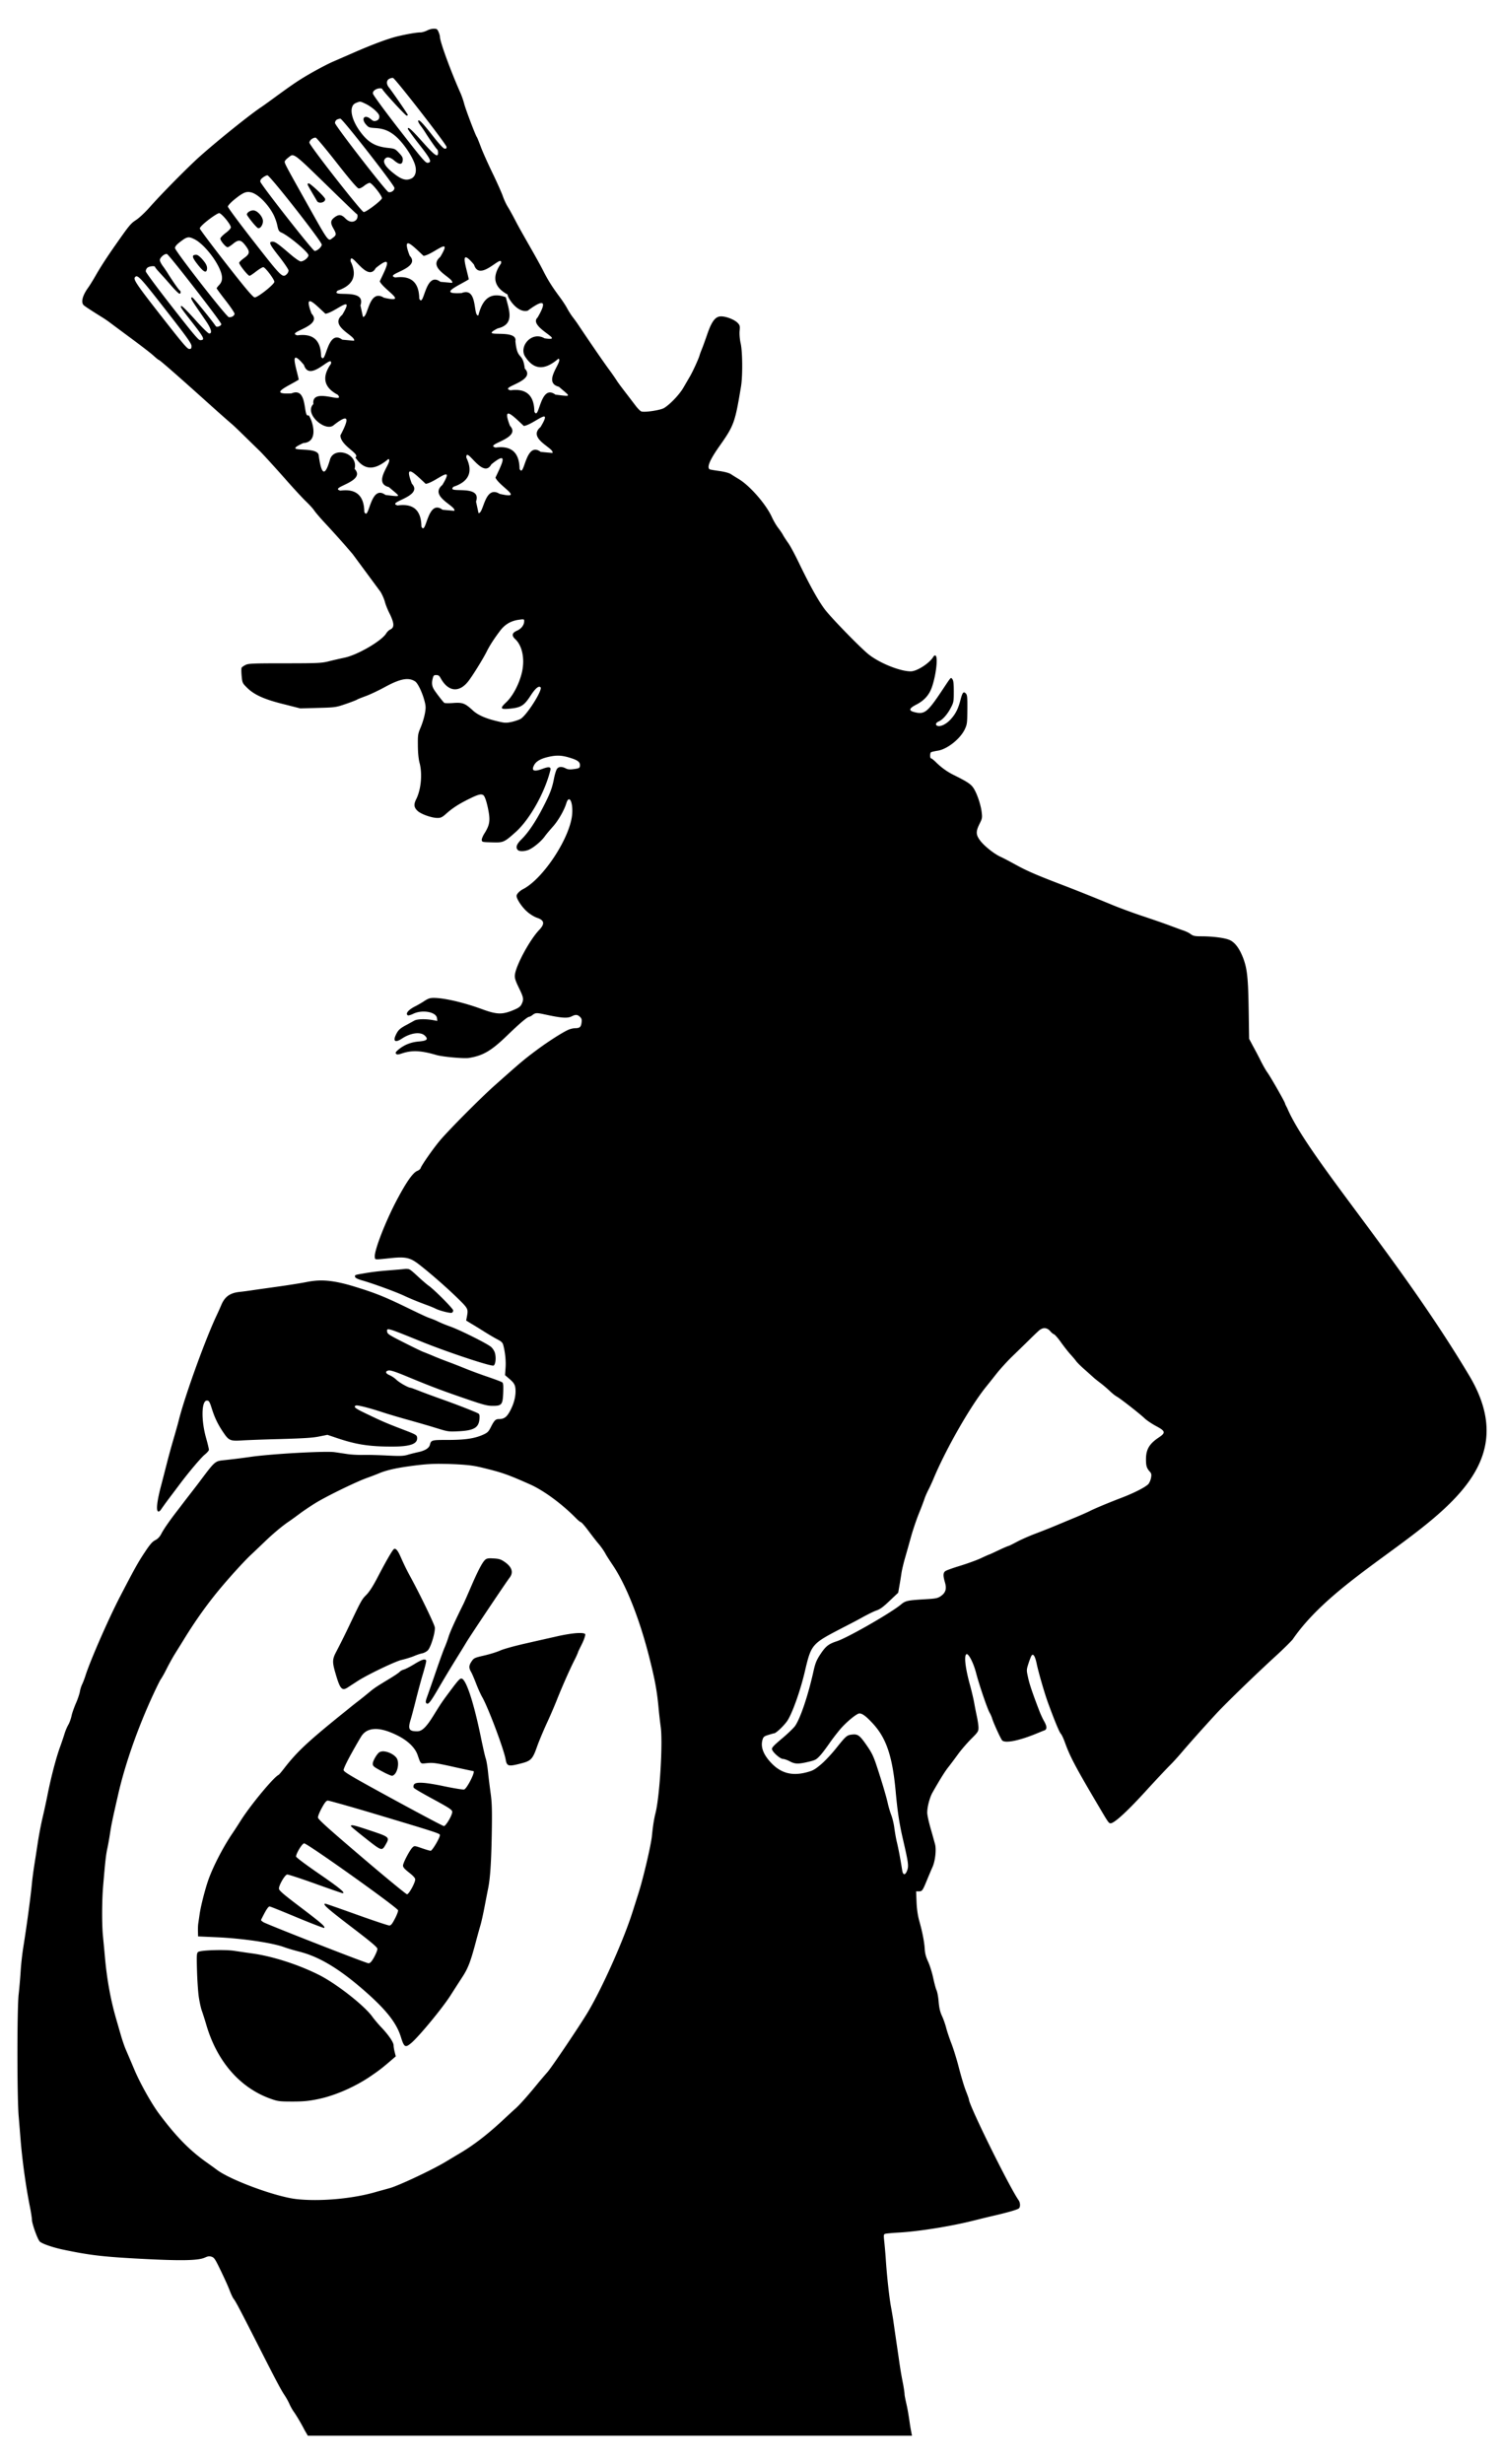 <svg xmlns="http://www.w3.org/2000/svg" viewBox="0 0 304.59 498.97"><path d="M87.875 5.812c-.352 0-.93.133-1.344.344-.413.211-1.03.406-1.343.406-.743 0-2.471.276-4.626.782-1.925.451-5.253 1.703-9 3.344-1.37.599-3.239 1.413-4.156 1.812-.916.399-2.816 1.389-4.218 2.188-2.494 1.419-3.636 2.175-7.626 5.093-1.08.791-2.273 1.654-2.656 1.907-2.138 1.409-8.572 6.555-12.344 9.906-2.48 2.204-7.914 7.719-10.312 10.437-.892 1.012-2.104 2.133-2.719 2.531-1.077.698-1.387 1.1-4.25 5.188-1.79 2.557-3.016 4.476-3.937 6.094-.571 1.001-1.24 2.058-1.469 2.375-1.173 1.616-1.539 3.021-.906 3.593.321.291 1.855 1.28 3.875 2.532.502.311 1.162.782 1.531 1.062s2.228 1.659 4.125 3.063 3.938 2.96 4.5 3.469c.562.508 1.072.937 1.156.937.177 0 3.834 3.194 9.969 8.719 2.341 2.108 4.551 4.049 4.875 4.312.324.264 1.656 1.558 3 2.875 1.344 1.318 2.517 2.457 2.625 2.563.715.699 3.28 3.526 5.437 5.968 1.397 1.582 3.097 3.428 3.782 4.098.684.66 1.478 1.49 1.75 1.9.271.41 1.24 1.55 2.156 2.53 2.115 2.28 4.073 4.47 5.688 6.38l5.656 7.66c.4.72.698 1.4.875 2.06.126.47.498 1.43.843 2.12 1.044 2.08 1.122 3 .219 3.41-.261.12-.62.46-.812.78-.922 1.52-5.756 4.34-8.407 4.91-.843.18-2.228.49-3.124.72-1.53.38-2.103.43-9.032.43-6.652 0-7.418.05-7.968.35-.336.18-.68.41-.75.53-.071.11-.075.85 0 1.65.134 1.44.153 1.48 1.124 2.44 1.478 1.46 3.617 2.38 7.532 3.34l3.218.82 3.563-.1c3.504-.09 3.653-.11 5.687-.81 1.143-.39 2.141-.79 2.25-.87.11-.09.915-.4 1.782-.72.866-.32 2.606-1.14 3.844-1.82 3.101-1.69 4.779-2.02 6.124-1.15.542.35 1.412 2.13 1.876 3.84.297 1.1.325 1.43.124 2.6-.126.73-.503 2.01-.843 2.81-.588 1.39-.615 1.56-.594 3.75.014 1.48.135 2.71.344 3.5.598 2.25.303 5.4-.688 7.37-.528 1.06-.455 1.65.281 2.35.724.68 2.898 1.44 4.063 1.43.62 0 .93-.13 1.719-.84 1.286-1.16 2.641-2.03 4.75-3.06 1.733-.85 2.322-1.01 2.781-.72.339.22.779 1.63 1.094 3.44.321 1.84.127 2.76-.875 4.34-.326.51-.564 1.12-.532 1.34.055.39.21.39 2.063.44 2.315.07 2.435.03 4.785-2.06 2.87-2.56 5.95-8.05 7.06-12.59.15-.64-.33-.71-1.56-.25-1.78.66-2.35.43-1.75-.72.39-.77 1.31-1.31 2.81-1.66 1.74-.41 2.8-.37 4.56.19 1.6.5 2.02.88 1.91 1.69-.05.35-.23.43-1.16.56-.84.12-1.25.1-1.69-.13-.82-.42-1.47-.39-1.81.13-.16.24-.43 1.11-.59 1.94-.38 1.96-.77 3.01-2.28 5.93-1.46 2.82-2.95 5.04-4.32 6.38-.99.97-1.21 1.66-.71 2.15.29.3 1.23.3 2.06 0 .95-.33 2.64-1.73 3.37-2.74.35-.5 1.14-1.41 1.72-2.07 1.07-1.21 2.24-3.28 2.66-4.65.55-1.84 1.37-.34 1.19 2.15-.36 4.73-5.82 13.09-9.94 15.22-.73.38-1.32.99-1.32 1.38 0 .65 1.14 2.34 2.16 3.21.57.5 1.44 1.04 2 1.22 1.49.5 1.59 1.23.41 2.47-1.91 2-4.7 7.17-4.91 9.07-.07.63.07 1.11.78 2.59.97 1.99 1.06 2.33.6 3.31-.24.51-.59.77-1.41 1.13-2.47 1.08-3.55 1.06-6.625-.07-3.805-1.39-7.648-2.27-9.781-2.28-.786 0-1.147.13-2 .69-.576.38-1.422.85-1.844 1.06-1.343.69-1.937 1.46-1.406 1.78.108.07.596-.07 1.094-.31 1.84-.9 4.669-.38 4.812.88l.062.56-1.031-.19c-1.539-.25-3.064-.19-3.625.13-.275.15-.963.54-1.531.84-1.311.7-1.676 1-2.125 1.88-.737 1.44-.252 1.84 1.125.93 1.794-1.19 3.82-1.46 4.687-.59.726.72.417 1.02-1.218 1.16-1.619.13-3.016.69-4.188 1.68-.529.45-.621.63-.437.82.185.19.442.17 1.25-.1 1.992-.65 3.752-.58 6.906.34 1.19.36 5.553.76 6.563.6 2.911-.46 4.584-1.47 7.782-4.56 2.53-2.45 4.11-3.78 4.47-3.78.11-.01.42-.17.69-.38.57-.45.85-.44 2.46-.09 3.52.76 4.62.81 5.47.37.75-.39 1.18-.35 1.66.13.32.32.39.53.31 1.15-.12.89-.35 1.12-1.28 1.13-.37 0-1.02.15-1.44.34-1.24.57-4.07 2.38-6.25 4-2.75 2.05-3.18 2.42-8.62 7.25-2.846 2.53-9.336 9.06-11.096 11.16-1.369 1.63-3.716 4.99-3.906 5.59-.066.21-.386.44-.688.56-.902.38-2.197 2.25-4.094 5.82-2.312 4.35-4.643 10.34-4.5 11.59.07.61-.178.6 3.188.25 3.044-.32 3.983-.12 5.812 1.31 2.359 1.84 5.552 4.64 7.719 6.75 2.205 2.15 2.224 2.22 1.937 3.78l-.156.79.906.56c.499.29 1.678 1.01 2.594 1.59s2.144 1.31 2.754 1.63c.91.47 1.13.68 1.28 1.25.41 1.6.55 3.35.44 4.65l-.1 1.38.84.72c1.09.92 1.28 1.36 1.29 2.53 0 1.29-.39 2.69-1.16 4.09-.66 1.2-1.18 1.56-2.28 1.56-.62 0-.91.33-1.595 1.69-.435.87-.686 1.09-1.531 1.47-1.681.76-3.641 1.06-7.094 1.06-3.364 0-3.44.02-3.688 1-.164.66-1.003 1.18-2.374 1.47-.58.13-1.524.36-2.094.53-.871.26-1.506.29-4.094.16-1.696-.09-3.895-.15-4.844-.13-.948.03-2.365-.04-3.156-.15s-2.043-.31-2.781-.41c-1.837-.25-12.584.34-16.844.94-1.362.19-2.579.37-5.156.65-2.265.25-1.993-.01-5.5 4.66-.58.77-1.587 2.06-2.219 2.88-.632.81-1.532 2.01-2.031 2.65-1.725 2.23-2.851 3.88-3.313 4.78-.322.63-.734 1.02-1.25 1.29-.57.29-1.058.86-2.156 2.53-1.305 1.97-1.992 3.2-4.906 8.81-2.347 4.51-6.054 12.99-7.032 16.06-.184.58-.474 1.35-.656 1.72-.181.37-.4 1.02-.468 1.47-.069.44-.415 1.51-.782 2.34-.366.84-.788 2-.906 2.57-.118.56-.383 1.35-.625 1.78a9.792 9.792 0 00-.75 1.72c-.159.52-.584 1.82-.969 2.87-.78 2.14-1.797 6-2.5 9.53-.256 1.29-.717 3.43-1.031 4.75s-.747 3.59-.969 5.06c-.222 1.48-.536 3.49-.687 4.44-.151.95-.39 2.65-.5 3.81-.258 2.7-1.029 8.47-1.75 12.94-.213 1.32-.45 3.46-.532 4.78s-.261 3.46-.406 4.72c-.337 2.95-.337 20.77 0 24.72.126 1.48.3 3.7.406 4.97.364 4.35 1.098 9.52 1.844 13.22.255 1.26.438 2.51.438 2.75 0 .82 1.15 4.02 1.593 4.44.494.46 2.647 1.19 4.657 1.62 5.646 1.19 8.364 1.5 17.25 1.94 7.122.35 10.27.26 11.531-.32.647-.29.927-.32 1.406-.15.511.18.726.57 1.782 2.75.671 1.39 1.463 3.11 1.75 3.87.286.76.67 1.62.874 1.88.42.53 1.117 1.83 5.313 10.09 3.318 6.53 4.279 8.35 5.031 9.47.284.42.716 1.18.938 1.69.222.5.602 1.19.844 1.53.624.87 1.617 2.57 2.187 3.69.143.28.46.79.719 1.25h122.35c-.16-.84-.34-1.75-.44-2.5-.17-1.21-.45-2.94-.66-3.81-.2-.88-.4-1.81-.4-2.07s-.13-1.15-.28-1.97c-.43-2.17-.61-3.3-.94-5.65-.17-1.16-.44-2.98-.59-4.03-.16-1.06-.37-2.55-.47-3.28-.11-.74-.34-2.05-.5-2.94-.36-2.03-.83-6.43-1.03-9.6-.09-1.31-.24-2.95-.32-3.65-.12-1.15-.1-1.28.22-1.38.2-.06 1.42-.18 2.69-.25 3.78-.2 10.11-1.18 14.84-2.34.79-.19 2.62-.66 4.1-1 2.99-.69 5.07-1.27 5.43-1.56.33-.27.3-1.15-.06-1.66-1.92-2.75-10.06-19.25-10.06-20.41 0-.09-.29-.9-.66-1.84-.36-.94-.98-3.05-1.4-4.69s-1.09-3.77-1.47-4.75-.87-2.42-1.07-3.19c-.19-.76-.59-1.87-.87-2.46-.37-.8-.55-1.6-.66-2.88-.08-.97-.28-2-.43-2.31-.16-.31-.45-1.46-.69-2.56-.24-1.11-.71-2.57-1.03-3.25-.4-.86-.61-1.61-.66-2.47-.08-1.39-.44-3.34-1.09-5.66-.29-1.01-.5-2.29-.57-3.78l-.09-2.28h.53c.68 0 .77-.09 1.63-2.19.39-.95.91-2.18 1.15-2.72.53-1.14.81-3.44.54-4.56-.11-.42-.5-1.84-.88-3.16-.38-1.31-.72-2.79-.72-3.31 0-1.2.51-3.08 1.06-4.06 1.57-2.76 2.51-4.26 3.22-5.16.45-.56 1.38-1.82 2.06-2.75.69-.93 1.9-2.3 2.66-3.06 1.3-1.29 1.38-1.44 1.38-2.22-.01-.46-.16-1.45-.32-2.19-.16-.73-.41-2-.56-2.84s-.54-2.46-.84-3.56c-.97-3.5-1.25-6.07-.69-6.25.41-.14 1.39 1.76 1.91 3.75.64 2.46 2.31 7.37 2.78 8.15.19.32.39.8.47 1.07.26.9 1.72 4.11 2.03 4.47.57.67 3.45.1 7.09-1.41.58-.24 1.23-.51 1.47-.59.57-.22.56-.8-.06-1.88-.27-.47-.7-1.4-.94-2.03-1.47-3.82-2.03-5.52-2.31-6.85-.32-1.45-.32-1.49.09-2.78.23-.72.51-1.41.6-1.56.34-.56.73 0 1.06 1.56.38 1.83 1.63 6.12 2.31 7.97 1.3 3.55 2.27 5.91 2.59 6.25.2.21.56 1.02.85 1.82 1.03 2.88 2.25 5.14 6.97 13.12 1.71 2.9 1.88 3.19 2.25 3.19.73 0 3.26-2.29 6.97-6.35 2.15-2.36 4.45-4.8 5.09-5.43.64-.64 1.66-1.77 2.28-2.5 1.29-1.53 4.33-4.95 7-7.85 1.98-2.15 8.1-8.07 12.09-11.72 1.37-1.25 2.9-2.75 3.44-3.37 13.32-19.42 50.83-28.18 35.78-53.41-14.37-24.1-32.64-44.22-36.87-54.18-.26-.5-.44-.85-.44-.94 0-.25-2.92-5.37-3.56-6.25-.35-.48-.96-1.57-1.38-2.41-.41-.84-1.12-2.17-1.56-2.97l-.78-1.47-.09-5.84c-.1-6.43-.29-8.4-1.16-10.62-.74-1.89-1.64-3.07-2.69-3.54-.98-.43-3.31-.74-5.65-.75-1.46 0-1.74-.07-2.32-.5-.36-.26-1.02-.56-1.5-.71-.47-.16-1.84-.67-3-1.1s-3.63-1.28-5.5-1.9c-1.87-.63-4.3-1.54-5.44-2-4.25-1.76-7.55-3.07-10.15-4.07-5.17-1.97-7.37-2.9-9.59-4.12-1.24-.68-2.67-1.44-3.16-1.66-1.32-.57-3.42-2.24-4.25-3.37-.86-1.17-.87-1.82-.03-3.47.46-.92.5-1.14.37-2.22-.16-1.42-.86-3.55-1.53-4.69-.57-.97-1.25-1.43-4.22-2.9-1.32-.67-2.41-1.47-3.44-2.47-.47-.48-.95-.85-1.06-.85-.25 0-.25-1.09 0-1.25.11-.06.73-.21 1.38-.31 1.9-.31 4.5-2.36 5.44-4.31.49-1.05.5-1.27.53-4.03.02-2.54-.03-2.96-.32-3.25-.46-.47-.68-.22-1.09 1.37-.45 1.73-.97 2.8-2.03 3.94-.88.94-2.02 1.48-2.63 1.25-.47-.18-.34-.63.25-.88.79-.32 1.79-1.45 2.47-2.78.57-1.08.6-1.28.6-3.28 0-1.6-.07-2.22-.28-2.5-.35-.44-.19-.58-2.1 2.28-3.01 4.52-3.59 4.94-5.72 4.35-1.09-.31-.93-.75.53-1.5 1.58-.82 2.58-1.93 3.13-3.5.85-2.44 1.27-6.09.75-6.41-.13-.08-.32.01-.44.22-.74 1.29-3.32 2.97-4.59 2.97-2.18 0-6.32-1.68-8.53-3.44-1.67-1.33-7.6-7.42-8.88-9.12-1.36-1.82-3.06-4.89-5.28-9.5-.74-1.53-1.66-3.27-2.09-3.88s-.93-1.37-1.1-1.69c-.16-.32-.62-.97-1-1.47-.38-.49-.94-1.47-1.25-2.15-1.16-2.56-4.4-6.283-6.65-7.659-.58-.353-1.3-.791-1.6-1-.35-.24-1.24-.497-2.37-.656-.99-.138-1.86-.277-1.97-.344-.62-.383.03-1.932 2-4.719 2.93-4.151 3.14-4.77 4.34-12 .36-2.121.32-7.078-.06-8.781-.18-.791-.27-1.812-.22-2.469.09-1.022.09-1.171-.4-1.687-.65-.668-2.32-1.313-3.35-1.313-1.13 0-1.88.957-2.78 3.563-.4 1.158-.87 2.463-1.06 2.937-.2.475-.43 1.081-.5 1.344-.19.722-1.4 3.362-2 4.375-.29.492-.88 1.512-1.31 2.25-.83 1.415-2.72 3.384-3.91 4.094-.74.44-3.88.914-4.59.687-.2-.061-.71-.579-1.13-1.124-.42-.546-1.32-1.739-2.03-2.657s-1.56-2.047-1.84-2.5a47.5 47.5 0 00-1.57-2.25c-.86-1.156-3.58-5.085-6.34-9.219-.21-.315-.66-.933-1-1.374-.34-.442-.85-1.255-1.13-1.782s-.95-1.543-1.5-2.281c-1.59-2.137-2.44-3.527-3.37-5.375-.48-.949-1.47-2.725-2.16-3.938-2.51-4.408-2.79-4.898-3.62-6.5-.47-.896-1.08-2.003-1.38-2.468-.29-.465-.73-1.399-.97-2.094-.24-.694-1.2-2.853-2.121-4.75-.917-1.897-1.971-4.249-2.344-5.25s-.731-1.895-.813-2c-.279-.362-2.26-5.583-2.562-6.75a16.061 16.061 0 00-.719-2.094c-1.997-4.479-4.187-10.468-4.187-11.437 0-.202-.129-.635-.282-1-.238-.57-.388-.657-.937-.657zm-8.281 9.969c.446.098 10.844 13.491 10.844 13.969 0 .3-.091.39-.407.344-.276-.041-1.157-1.01-2.593-2.844-1.991-2.541-2.75-3.274-2.75-2.688 0 .121.241.56.531.938s.695.971.906 1.312c.747 1.209 2.234 3.331 2.406 3.438.096.06.188.346.188.656 0 1.077-.637.639-3.188-2.218-2.224-2.493-2.937-3.129-2.937-2.594 0 .095 1.014 1.507 2.281 3.125 2.383 3.043 2.667 3.666 1.719 3.75-.419.037-1.144-.823-5.75-6.75-2.933-3.774-5.281-6.99-5.313-7.25-.04-.327.1-.56.438-.781.531-.349 1.368-.419 1.469-.126.142.417 4.669 5.344 4.906 5.344.14 0 .25-.055.25-.125 0-.165-3.139-4.721-3.844-5.593-.535-.663-.506-1.415.062-1.719.25-.134.613-.225.782-.188zm-6.656 4.813c.249.014.52.158 1.062.406.572.262 1.471.867 1.969 1.344.728.698.894.969.843 1.406-.044.386-.23.561-.593.688-.426.148-.61.12-1.125-.313-1.248-1.05-2.053-.141-.969 1.094.545.62.669.634 1.969.719 1.616.104 2.753.572 3.968 1.593 1.614 1.356 3.575 4.27 4.032 6 .33 1.252-.014 2.297-.875 2.657-.969.404-1.818.185-3.219-.876-2.002-1.515-2.619-2.568-1.969-3.218.403-.403 1.021-.267 1.844.437 1.013.868 1.6.843 1.687-.062.05-.512-.065-.775-.75-1.5-.805-.853-.855-.868-2.312-1.031-2.304-.259-3.675-.969-5.094-2.688-1.687-2.045-2.532-4.302-2.094-5.562.173-.495.413-.707.938-.907.163-.062.319-.13.438-.156a.878.878 0 01.25-.031zm-4 3.437c.431.013 10.857 13.358 10.937 14 .062.501-.625.998-1.187.875-.477-.104-10.844-13.489-10.844-14 0-.238.134-.525.344-.656.209-.131.564-.224.75-.219zm-5 3.844c.179.035 2.097 2.333 4.281 5.125 2.672 3.417 4.128 5.113 4.406 5.156.247.038.685-.178 1.125-.531.404-.325.919-.594 1.125-.594.447 0 2.567 2.685 2.469 3.125-.105.472-3.247 2.845-3.688 2.782-.493-.071-11.006-13.512-11-14.063.002-.211.206-.527.469-.719.263-.191.633-.316.813-.281zm-4.657 3.563c.791.081 2.235 1.528 7.469 6.624 2.934 2.858 5.372 5.215 5.469 5.25.303.111.24.92-.125 1.25-.591.535-1.427.409-2.156-.343-.783-.808-1.328-.868-2.219-.188-.794.606-.839 1.112-.188 2.25.619 1.083.605 1.347-.093 1.844-1.067.759-.553 1.497-6.157-8.5-3.218-5.742-3.625-6.502-3.625-6.875 0-.165.304-.512.656-.781.4-.305.61-.569.969-.531zM54.156 35.5c.5 0 11 13.391 11 14.031 0 .479-.912 1.281-1.437 1.281-.37 0-10.925-13.462-11-14.031-.039-.293.136-.552.531-.843.317-.235.707-.438.906-.438zm8.313 1.625c-.269.166-.333.048.656 1.75.482.83.981 1.654 1.063 1.813.342.662 1.787.302 1.656-.407-.083-.447-3.137-3.303-3.375-3.156zm-12.281 1.75c.228-.01.465.029.718.094 1.395.354 3.443 2.445 4.5 4.531.265.522.614 1.465.75 2.125.217 1.049.336 1.246.844 1.469 1.51.662 5.469 3.99 5.469 4.594 0 .495-.958 1.25-1.563 1.25-.23 0-1.144-.628-2.125-1.469-2.519-2.162-3.06-2.531-3.562-2.531-.891 0-.653.507 1.281 2.968 1.062 1.352 1.938 2.653 1.938 2.875 0 .223-.174.568-.376.75-.857.777-1.053.57-6.624-6.562-2.903-3.716-5.282-6.926-5.282-7.125 0-.218.535-.816 1.344-1.469 1.314-1.061 2.002-1.469 2.688-1.5zm1.093 3.719c-.593 0-1.293.46-1.281.844.004.115.469.772 1 1.437s1.083 1.248 1.25 1.313c.437.167 1-.631 1-1.407 0-.911-1.146-2.187-1.969-2.187zm-6.906.562c.484-.001 2.375 2.292 2.375 2.875 0 .218-.433.682-1.062 1.157-.58.437-1.063.941-1.063 1.124 0 .442 1.101 1.75 1.469 1.75.159 0 .643-.318 1.094-.687 1.121-.919 1.617-.847 2.5.313.983 1.291.934 1.693-.25 2.562-.528.387-1 .82-1 .969 0 .397 1.775 2.625 2.093 2.625.149 0 .759-.432 1.375-.906.617-.475 1.253-.844 1.406-.844.385 0 2.25 2.462 2.25 2.968 0 .51-3.331 3.156-3.968 3.157-.33 0-1.637-1.505-5.782-6.813-2.929-3.752-5.313-6.95-5.343-7.125-.036-.206.532-.817 1.687-1.719.979-.763 1.992-1.405 2.219-1.406zm-6.094 4.906c.313.014.647.157 1.094.376 1.718.84 4.242 3.863 5.219 6.281.545 1.35.499 2.25-.219 3-.267.279-.5.582-.5.656s.811 1.188 1.813 2.469c1.001 1.28 1.812 2.496 1.812 2.687 0 .408-.631.773-1.156.688-.519-.085-10.918-13.434-10.906-14 .004-.285.325-.685.937-1.157.92-.709 1.385-1.021 1.906-1zm44.281 1.219c.496-.145 1.954 1.372 3.219 2.531 1.939-.247 6.094-4.309 3.375.219-2.785 2.356 2.918 4.298 2.406 5.25l-2.374-.219c-3.122-2.34-3.292 5.47-4.282 3.407-.041-3.22-1.567-4.725-4.844-4.281-2.5-.676 5.395-1.778 2.907-4.407-.66-1.711-.704-2.412-.407-2.5zm-48.968 2.157a.59.59 0 01.218 0c.4.087 11 13.761 11 14.187 0 .389-.918.719-1.124.406-.764-1.156-4.565-5.812-4.75-5.812-.407 0-.287.302.781 1.875.562.828 1.487 2.168 2.031 2.968 1.039 1.527 1.267 2.469.625 2.469-.204 0-1.384-1.146-2.844-2.781-1.364-1.528-2.606-2.781-2.75-2.781-.418 0-.144.39 1.969 3.093 2.653 3.395 2.84 3.813 1.781 3.813-.349 0-1.507-1.399-5.687-6.75-2.889-3.697-5.281-6.921-5.313-7.156-.031-.236.115-.571.313-.75.359-.325 1.562-.442 1.562-.157 0 .084.406.588.906 1.126.501.537 1.56 1.717 2.344 2.624.784.908 1.55 1.657 1.688 1.657.302 0 .321-.509.031-.688-.185-.114-1.393-1.836-2.375-3.406-.205-.328-.652-1.006-1-1.469s-.625-1.009-.625-1.25c0-.426.723-1.124 1.219-1.218zm6.156.156c-1.006 0-.894.495.406 2.125 1.071 1.342 1.607 1.619 1.75.875.12-.623-.135-1.183-.937-2.094-.499-.566-.946-.906-1.219-.906zm54.5.531c.229-.106.767.279 1.75 1.469 1.155 3.729 5.88-2.495 5.47-.25-1.846 2.622-1.551 4.759 1.37 6.312-.29.137 1.75 3.842 4.04 3.25 3.08-2.289 4.08-2.192 2 1.375-2.07 1.925 6.12 4.931 1.4 4.219-2.65-1.519-5.28 1.719-3.9 3.75 1.96 2.996 4.26 2.485 6.71.375 1.11.425-3.43 4.802.1 5.687 2.32 2.035 2.82 2.041-.72 1.594-3.11-2.347-3.26 5.509-4.25 3.438-.04-3.22-1.57-4.756-4.84-4.313-2.51-.675 5.39-1.777 2.9-4.406-.45-3.538-1.49-1.433-1.9-5.531.51-2.739-7.84-.392-3.6-2.594 3.52-.809 2.33-3.663 1.66-6.312-3.312-1.228-4.795.619-5.565 3.687-1.129.193-.036-5.874-3.406-4.531-4.971.277-.516-1.52 1.469-2.782-.308-1.593-1.192-4.204-.688-4.437zm-22.969.219c.847.294 3.415 4.516 4.813 1.937 3.808-3.092 1.979.183.812 2.688.857 1.758 5.985 4.507.844 3.312-3.083-1.92-3.177 4.085-4.25 3.875l-.5-2.312c1.26-3.712-6.261-1.434-4.625-3 3.056-1.026 4.084-2.959 2.625-5.938-.025-.481.086-.63.281-.562zm-43.75 3.625c.532-.183 1.459.933 6 6.75 4.346 5.566 5.25 6.843 5.25 7.343 0 .516-.067.594-.469.594-.392 0-1.351-1.151-5.781-6.812-4.885-6.244-5.597-7.31-5.187-7.719.069-.069.111-.13.187-.156zM62.688 61c.496-.144 1.958 1.378 3.218 2.531 1.939-.248 6.126-4.309 3.406.219-2.801 2.349 2.889 4.293 2.376 5.25l-2.376-.219c-3.113-2.347-3.29 5.477-4.281 3.407-.041-3.221-1.536-4.725-4.812-4.282-2.501-.675 5.363-1.777 2.875-4.406-.65-1.71-.704-2.414-.406-2.5zm-2.876 11.438c.23-.106.767.278 1.75 1.468 1.156 3.73 5.879-2.494 5.469-.25-1.847 2.618-1.548 4.744 1.375 6.282 1.643 2.004-5.398-1.701-4.937 1.874-1.965 1.948 2.412 5.679 4.062 4.313 3.51-2.777 3.006-1 1.407 2.031.021 2.128 4.13 3.758 3.031 4.469 1.953 2.97 4.251 2.383 6.687.313 1.106.419-3.433 4.805.094 5.687 2.347 2.025 2.853 2.025-.688 1.595-3.121-2.342-3.291 5.5-4.281 3.44-.041-3.22-1.567-4.759-4.843-4.316-2.501-.676 5.363-1.777 2.874-4.406.804-3.088-3.969-4.601-4.937-2.032-1.219 4.32-1.876 2.614-2.344-.812-.447-1.917-7.915-.157-3.125-2.375 3.516-.23 1.619-5.141 1.094-5.625-1.2.631-.052-5.874-3.469-4.438-4.971.278-.516-1.52 1.469-2.781-.308-1.594-1.192-4.205-.688-4.437zM102.88 83.75c.49-.146 1.95 1.341 3.21 2.5 1.94-.248 6.1-4.309 3.38.219-2.79 2.355 2.92 4.297 2.41 5.25l-2.38-.219c-3.12-2.34-3.29 5.501-4.28 3.438-.04-3.221-1.57-4.756-4.84-4.313-2.505-.675 5.39-1.777 2.9-4.406-.66-1.711-.7-2.382-.4-2.469zm-8.318 8.375c.613-.389 3.44 4.679 4.938 1.906 3.79-3.089 2 .176.84 2.688.8 1.765 6.01 4.471.85 3.281-3.073-1.902-3.219 4.09-4.284 3.88l-.5-2.32c1.267-3.685-6.223-1.42-4.562-2.998 3.043-1.022 4.041-2.936 2.594-5.906-.015-.317.037-.475.124-.531zM83 95.469c.496-.144 1.958 1.346 3.219 2.5 1.939-.248 6.094-4.31 3.375.219-2.802 2.352 2.919 4.292 2.406 5.252-.787-.08-1.588-.15-2.375-.22-3.114-2.35-3.29 5.48-4.281 3.4-.042-3.22-1.536-4.72-4.813-4.28-2.5-.67 5.364-1.77 2.875-4.402-.65-1.711-.704-2.383-.406-2.469zm22.75 29.941c.37-.02.41.05.41.34 0 .79-.55 1.54-1.44 1.94-1.03.45-1.16.99-.38 1.72 1.52 1.41 2.04 4.33 1.25 7.18-.61 2.24-1.82 4.43-3.06 5.6-1.33 1.25-1.21 1.48.63 1.31 2.35-.22 2.96-.6 4.28-2.62.95-1.47 1.66-2.09 2.03-1.72.5.5-2.86 5.8-4.09 6.43-.33.17-1.15.46-1.82.6-1.11.23-1.36.21-3-.19-2.252-.54-3.806-1.23-4.81-2.16-1.591-1.46-2.062-1.63-3.938-1.5-.918.07-1.738.06-1.843-.03-.236-.18-1.696-2.06-2.094-2.72-.417-.69-.463-1.36-.25-2.18.162-.63.227-.72.719-.72.435 0 .623.13.875.59 1.519 2.79 3.748 3.06 5.625.66.879-1.13 2.984-4.53 3.718-6 .618-1.24 1.458-2.55 2.718-4.22 1.02-1.35 2.27-2.05 3.94-2.25.21-.03.41-.06.53-.06zM82 256.94c-.474.06-1.891.18-3.156.28-2.606.21-3.728.37-5.375.66-1.579.26-1.635.28-1.563.65.044.23.505.47 1.5.75 2.148.62 6.574 2.23 8.313 3.03 1.482.69 2.968 1.3 4.969 2.03.527.2 1.196.47 1.5.63.82.42 2.968.97 3.312.84.165-.06.281-.28.281-.47 0-.37-3.884-4.26-5-5.03-.369-.25-1.385-1.14-2.281-1.97-1.216-1.12-1.527-1.38-1.969-1.4-.147-.01-.316-.03-.531 0zm-17.375 2.34c-.812.03-1.59.13-2.375.28-1.293.26-4.209.72-6.688 1.06-1.212.17-3.029.42-4.031.57-1.001.15-2.367.34-3 .4-1.978.22-2.992.95-3.719 2.66-.223.53-.638 1.46-.937 2.09-2.305 4.88-6.458 16.39-7.656 21.19-.224.9-.723 2.64-1.094 3.91a159.21 159.21 0 00-1.25 4.53c-.312 1.21-.875 3.44-1.281 4.97-.752 2.83-1.009 4.83-.594 5.09.134.08.384-.04.562-.31.166-.25.929-1.33 1.719-2.38.791-1.04 1.734-2.3 2.094-2.78 1.863-2.49 4.336-5.41 5.094-6.03.47-.38.843-.82.843-.97 0-.14-.239-1.21-.562-2.34-1.034-3.63-.966-7.63.156-7.63.41 0 .544.21 1 1.66.579 1.84 1.252 3.22 2.313 4.78 1.129 1.67 1.405 1.78 3.812 1.63 1.117-.07 4.588-.2 7.75-.28 4.142-.12 6.276-.22 7.625-.47l1.906-.38 1.75.59c4.002 1.36 6.585 1.78 11.282 1.79 3.768 0 5.275-.54 5.125-1.85-.059-.51-.266-.61-3.157-1.72-3.328-1.27-4.274-1.71-7.406-3.22-1.965-.94-2.422-1.29-1.812-1.53.31-.12 2.817.52 5.406 1.38.949.31 3.013.93 4.594 1.37s4.184 1.18 5.75 1.66c2.838.87 2.837.92 5 .81 3.137-.15 4.086-.73 4.25-2.43.061-.64.022-.98-.156-1.13-.297-.24-4.335-1.82-7.75-3.03-1.265-.45-3.09-1.12-4.063-1.5s-1.858-.72-1.969-.72c-.431 0-2.237-1.01-2.875-1.62-.369-.36-1.011-.78-1.406-.94-.826-.35-.913-.77-.219-.94.342-.09 1.293.2 3.313 1.03 5.015 2.08 6.946 2.83 11.781 4.5 4.152 1.43 4.886 1.63 6.031 1.63 1.829 0 2.029-.23 2.129-2.66.05-1.44.02-1.92-.19-2.09-.15-.13-1.42-.6-2.782-1.07a95.863 95.863 0 01-4.5-1.65c-1.107-.45-2.647-1.06-3.438-1.35s-2.084-.79-2.875-1.12c-.791-.34-1.848-.77-2.375-.97s-2.386-1.12-4.125-2c-2.79-1.41-3.165-1.65-3.219-2.09-.102-.86-.152-.89 7.032 2.03 5.185 2.1 14.117 5.07 14.531 4.81.401-.25.541-1.62.251-2.59-.12-.39-.467-.93-.782-1.19-.828-.7-6.33-3.44-8.282-4.13-.914-.32-2.054-.8-2.562-1.06-.509-.25-1.301-.55-1.719-.69-.418-.13-2.533-1.14-4.75-2.22-4.378-2.12-6.31-2.87-10.281-4.09-2.506-.77-4.526-1.19-6.375-1.25-.278-.01-.573-.01-.844 0zm146.78 9.66c.44-.05.9.15 1.25.56.26.31.59.6.78.66.18.05.83.78 1.4 1.59.58.81 1.43 1.91 1.91 2.44s1.01 1.15 1.16 1.37c.15.23.85.95 1.59 1.6s1.59 1.42 1.88 1.68c.28.27.93.78 1.43 1.16.51.38 1.35 1.09 1.88 1.59.52.51 1.17 1.02 1.43 1.16.67.34 4.71 3.5 5.69 4.44.44.42 1.49 1.12 2.31 1.56 1.93 1.02 2 1.36.57 2.31-1.94 1.29-2.6 2.43-2.6 4.44 0 1.31.14 1.79.79 2.5.3.34.35.56.24 1.19-.07.42-.3.99-.5 1.25-.46.59-2.77 1.79-5.34 2.78-2.87 1.1-5.55 2.22-6.53 2.72-.47.24-1.82.84-3.03 1.34s-3.07 1.28-4.13 1.72c-1.05.44-2.8 1.13-3.87 1.53-1.08.41-2.71 1.11-3.63 1.59-.92.49-1.76.91-1.84.91s-.97.37-1.97.85c-1 .47-1.85.87-1.9.87-.06 0-.82.34-1.69.75s-2.81 1.11-4.28 1.56c-1.48.45-2.82.93-3 1.1-.42.36-.42.91-.03 2.25.38 1.33.13 2.11-.85 2.78-.61.42-.98.5-3 .62-3.81.23-4.13.3-5.09 1.1-2.17 1.78-10.83 6.73-13 7.43-1.66.54-2.24 1.02-3.32 2.66-.75 1.15-1 1.76-1.34 3.28-1.1 4.96-2.65 9.59-3.75 11.19-.27.39-1.41 1.5-2.56 2.47-1.55 1.3-2.13 1.86-2.13 2.18 0 .56 1.65 2.04 2.25 2.04.24 0 .82.2 1.32.46 1.08.58 1.69.62 3.78.13 1.46-.34 1.66-.47 2.43-1.31.47-.51 1.32-1.67 1.94-2.56.62-.9 1.57-2.1 2.06-2.69 1.27-1.5 3.4-3.25 3.94-3.25.6 0 1.42.63 2.78 2.12 2.66 2.91 3.89 6.56 4.54 13.5.4 4.38.75 6.68 1.53 10.03 1.03 4.46 1.14 5.18.84 6.07-.37 1.08-.87 1.11-1.03.06-.31-1.98-.72-4.21-1.06-5.63-.21-.84-.43-2.19-.54-3-.1-.8-.37-1.92-.59-2.5-.22-.57-.54-1.61-.69-2.28-.33-1.52-1.22-4.49-2.25-7.62-.65-1.97-.98-2.72-2-4.19-1.48-2.15-1.85-2.41-3.03-2.28-1.05.12-1.2.25-3.25 2.81-.89 1.12-2.26 2.58-3.06 3.25-1.26 1.06-1.65 1.26-2.94 1.6-3.06.79-5.35.11-7.4-2.22-1.48-1.68-1.92-3.2-1.41-4.6.15-.41.39-.55 1.16-.78.53-.16 1.03-.31 1.12-.31.36 0 1.91-1.45 2.63-2.47.99-1.42 2.64-6.01 3.56-9.91 1.35-5.72 1.34-5.7 7.75-9.03.89-.46 2.58-1.32 3.69-1.94 1.1-.61 2.45-1.3 3.03-1.5.82-.28 1.41-.71 2.75-2l1.72-1.62.25-1.44c.14-.78.33-1.97.43-2.65.11-.69.45-2.06.72-3 .28-.95.82-2.89 1.22-4.32.4-1.42 1.12-3.52 1.59-4.68.48-1.16.96-2.46 1.1-2.88.13-.42.48-1.23.78-1.81s.81-1.68 1.12-2.44c2.5-5.94 7.33-14.4 10.5-18.37.51-.63 1.52-1.89 2.22-2.79.71-.89 2.09-2.42 3.13-3.43s2.63-2.55 3.53-3.44 1.83-1.78 2.09-1.97c.28-.19.55-.32.82-.34zm-123.35 27.47c.586-.02 1.192-.01 1.813 0 .829.01 1.694.04 2.656.09 2.934.16 3.756.32 6.438 1 2.801.71 4.091 1.15 8.441 3.09 2.74 1.23 6.43 3.95 9.25 6.82.44.45.89.81 1 .81s.74.71 1.4 1.59 1.63 2.16 2.19 2.81c.56.66 1.16 1.56 1.37 1.97.22.42.92 1.49 1.54 2.41 2.71 4.07 5.37 10.83 7.31 18.47 1.17 4.62 1.58 6.82 1.91 10.34.1 1.11.29 2.81.43 3.81.46 3.27-.2 14.19-1.06 17.54-.29 1.11-.53 2.7-.72 4.62-.18 1.81-1.74 8.5-2.69 11.47-.3.95-.86 2.73-1.25 3.94-1.82 5.72-6.14 15.39-9.06 20.28-1.63 2.72-7.18 10.96-8.12 12.06-.57.65-1.52 1.76-2.1 2.47-1.87 2.29-3.54 4.17-4.4 4.94-.47.41-1.7 1.55-2.75 2.53-3.108 2.87-5.852 4.96-8.566 6.56-1.002.59-2.35 1.41-3.032 1.81-2.751 1.63-9.332 4.72-11.124 5.22-1.002.28-2.378.65-3.063.85-4.601 1.31-11.123 1.89-15.813 1.37-4.195-.46-13.463-3.88-16.187-5.97-.474-.36-1.399-1.02-2.031-1.47-3.472-2.45-6.245-5.31-9.625-9.84-1.544-2.07-3.881-6.25-5.031-9-.641-1.53-1.425-3.35-1.719-4.03-.295-.69-.746-2.03-1.031-3.03-.286-1-.746-2.58-1-3.47-1.072-3.78-1.799-7.82-2.188-12.28-.106-1.21-.296-3.15-.406-4.31-.221-2.33-.192-7.06.031-9.76.433-5.23.603-6.65.875-7.87.165-.74.407-2.15.562-3.16.277-1.77.452-2.62 1.626-7.75 1.44-6.29 4.011-13.56 7.093-20.22.659-1.42 1.344-2.82 1.531-3.09.188-.26.669-1.08 1.063-1.87s1.164-2.24 1.75-3.19 1.424-2.28 1.844-2.97c2.401-3.92 4.938-7.47 7.687-10.72 2.319-2.74 4.887-5.51 6.063-6.59.58-.54 1.75-1.66 2.593-2.47 1.809-1.74 3.638-3.26 4.969-4.16.527-.35 1.542-1.1 2.281-1.65.74-.55 2.188-1.52 3.188-2.13 2.338-1.42 8.242-4.29 10.344-5.03.896-.32 1.953-.73 2.375-.91 1.389-.59 3.22-1.03 5.843-1.4 2.061-.3 3.743-.48 5.5-.53zm-8.187 17.21c-.111.03-.207.14-.313.29-.523.72-1.646 2.71-3.031 5.37-.967 1.86-1.679 2.98-2.312 3.63-.982.99-1.009 1.07-3.688 6.68a158.49 158.49 0 01-2.437 4.88c-.801 1.51-.804 2.08-.156 4.31.956 3.3 1.319 3.69 2.593 2.84.469-.31 1.32-.86 1.907-1.24 1.794-1.18 7.441-3.91 8.843-4.26.727-.17 1.846-.5 2.438-.74.591-.25 1.365-.53 1.75-.6s.923-.34 1.187-.62c.629-.67 1.535-3.7 1.406-4.66-.084-.63-2.898-6.47-4.906-10.16-.873-1.6-1.247-2.38-2.094-4.28-.474-1.06-.853-1.52-1.187-1.44zm19.437 1.91c-.55 0-.823.1-1.062.31-.587.54-1.501 2.31-2.875 5.5-.68 1.58-1.374 3.16-1.531 3.47-1.593 3.2-2.683 5.59-3 6.63-.21.68-.558 1.62-.782 2.12-.223.5-1.058 2.8-1.843 5.1a401.65 401.65 0 01-1.719 4.93c-.344.94-.335 1.18-.062 1.35.328.2.801-.39 2.25-2.88 1.186-2.03 2.157-3.67 4.374-7.25.344-.55.965-1.56 1.376-2.25.819-1.37 8.042-12.16 8.782-13.12.82-1.07.46-2.16-1.03-3.19-.76-.52-1.13-.63-2.221-.69-.266-.01-.473-.03-.657-.03zm18.028 15.13c-1.12.01-2.93.3-4.87.75-1.42.32-4.26.96-6.31 1.43-2.06.47-4.24 1.08-4.82 1.35s-1.994.72-3.184 1c-2.047.47-2.178.53-2.625 1.19-.569.83-.618 1.31-.125 2.15.205.35.679 1.47 1.063 2.47.383 1 .931 2.18 1.187 2.62 1.213 2.1 4.374 10.52 4.754 12.63.25 1.4.52 1.48 3.03.84 2.07-.52 2.42-.84 3.31-3.37.39-1.12 1.33-3.35 2.06-4.94.74-1.59 1.64-3.72 2.03-4.72 1.05-2.63 2.53-5.98 3.44-7.78.44-.86.78-1.64.78-1.72 0-.07.38-.83.82-1.72.43-.88.71-1.77.65-1.93-.06-.17-.51-.26-1.19-.25zm-31.496 5.37c-.399.05-1.048.39-2 .97-.857.52-1.781.99-2.063 1.06s-.651.26-.843.47c-.193.21-1.205.88-2.188 1.47-2.839 1.72-2.932 1.8-4.156 2.81-.64.53-1.632 1.33-2.188 1.75-.555.42-1.361 1.07-1.812 1.44-.452.37-1.323 1.06-1.938 1.56-6.325 5.13-8.534 7.19-11.031 10.41-.573.74-1.098 1.37-1.187 1.41-.978.42-5.783 6.22-7.75 9.37-.397.63-1.122 1.76-1.626 2.5-1.886 2.78-3.964 6.8-4.906 9.53-.678 1.97-1.504 5.28-1.718 6.78-.113.79-.241 1.68-.282 1.94s-.077.95-.062 1.53l.031 1.06 4.219.19c5.269.28 10.916 1.14 13.25 2 .55.21 1.885.6 2.968.88 4.071 1.02 8.11 3.44 13.282 7.96 4.372 3.83 6.467 6.49 7.344 9.32.66 2.13.897 2.25 2.093 1.25 1.56-1.31 6.336-7.09 7.969-9.66.655-1.03 1.732-2.7 2.375-3.69 1.207-1.84 1.703-3.19 2.844-7.5.279-1.05.677-2.47.875-3.15.197-.69.574-2.42.844-3.85.269-1.42.582-3 .687-3.53.395-1.98.611-4.98.719-10.84.091-4.97.037-6.42-.219-8.31-.171-1.27-.423-3.21-.531-4.32-.108-1.1-.317-2.36-.469-2.78s-.608-2.48-1.031-4.53c-1.391-6.74-2.88-11.28-3.782-11.62-.373-.15-.692.2-2.562 2.71-1.599 2.15-1.704 2.33-3.188 4.72-1.468 2.38-2.341 3.22-3.312 3.22-1.658.01-1.917-.44-1.344-2.31.205-.67.678-2.47 1.063-4 .384-1.53 1.019-3.92 1.437-5.31.419-1.4.722-2.61.656-2.72-.09-.15-.229-.22-.468-.19zm-9.688 14.06c1.234.02 2.759.5 4.532 1.41 1.989 1.03 3.372 2.4 3.874 3.81.718 2.03.537 1.83 2 1.69 1.133-.11 1.804-.02 5.25.75 2.18.49 4.008.87 4.063.87.493 0-1.304 3.57-1.875 3.72-.203.06-2.02-.23-4.031-.65-3.942-.83-5.76-.93-6.125-.35-.107.17-.124.47-.063.63s1.855 1.2 3.969 2.34c3.346 1.82 3.841 2.16 3.844 2.57.005.67-1.293 2.87-1.688 2.87-.179 0-4.799-2.45-10.281-5.44-8.544-4.66-9.998-5.52-10.031-5.9-.023-.27.651-1.69 1.625-3.44.917-1.65 1.854-3.27 2.093-3.59.651-.89 1.611-1.3 2.844-1.29zm1.563 4.53c-.302-.02-.551.04-.781.13-.475.18-1.438 1.76-1.438 2.37 0 .47.164.63 1.781 1.5 1.002.55 1.984.98 2.157.94 1.018-.2 1.592-2.7.843-3.65-.555-.71-1.656-1.22-2.562-1.29zm-11.313 9.97c.221 0 4.462 1.18 9.406 2.66 13.21 3.96 13.282 4.01 13.282 4.34 0 .55-1.546 3.16-1.875 3.16-.175 0-.997-.25-1.813-.53-1.437-.5-1.47-.5-1.844-.16-.548.5-1.937 3.14-1.937 3.69 0 .34.302.69 1.219 1.41.856.67 1.25 1.11 1.25 1.4 0 .67-1.284 3.01-1.656 3-.178 0-4.308-3.39-9.157-7.53-6.83-5.82-8.838-7.63-8.875-8-.027-.27.312-1.11.782-1.97.613-1.12.916-1.47 1.218-1.47zm4.844 5c-.12.02-.188.08-.188.16 0 .09 1.353 1.2 3 2.5 3.299 2.6 3.276 2.58 4.063 1.22.841-1.46.74-1.52-3.031-2.78-2.478-.83-3.485-1.13-3.844-1.1zm-9.656 3.66c.558-.08 18.944 13.02 19.031 13.56.033.21-.267.98-.656 1.72-.555 1.06-.789 1.35-1.125 1.35-.236 0-3.188-.98-6.563-2.19s-6.257-2.22-6.375-2.22c-.707 0 .355.95 5.156 4.62 4.189 3.2 5.376 4.2 5.376 4.53 0 .24-.278.97-.657 1.66-.524.96-.834 1.25-1.156 1.25-.463 0-20.617-7.89-21.313-8.34-.237-.16-.44-.33-.437-.41s.339-.72.719-1.44c.429-.8.8-1.31 1-1.31.176 0 2.692 1.03 5.625 2.25 2.932 1.22 5.384 2.15 5.437 2.1.269-.27-.48-.92-4.625-4.07-3.74-2.83-4.525-3.51-4.531-3.9-.011-.71 1.198-2.78 1.656-2.85.209-.03 2.807.82 5.75 1.88s5.389 1.9 5.469 1.9c.689 0-.528-1.02-4.625-3.84-2.929-2.02-4.785-3.41-4.781-3.59.011-.64 1.205-2.6 1.625-2.66zm-18.406 21.63c-1.525.04-2.848.19-3.063.37-.289.24-.311.63-.219 3.81.057 1.96.221 4.38.375 5.38s.42 2.21.594 2.68c.174.48.589 1.76.906 2.85 2.181 7.48 6.892 12.88 13.219 15.06 1.319.46 1.735.5 4.281.5 2.243 0 3.308-.12 5.157-.5 3.332-.68 7.372-2.43 10.562-4.59 1.716-1.17 2.337-1.63 4.469-3.47l.687-.59-.218-.88c-.13-.49-.219-1.1-.219-1.34 0-.62-1.017-2.1-2.407-3.57-.653-.68-1.513-1.7-1.906-2.25-1.627-2.26-7.279-6.69-10.812-8.46-4.16-2.09-9.364-3.77-13.563-4.35-1.265-.17-2.9-.42-3.656-.53-.939-.14-2.663-.17-4.187-.12z"/></svg>
